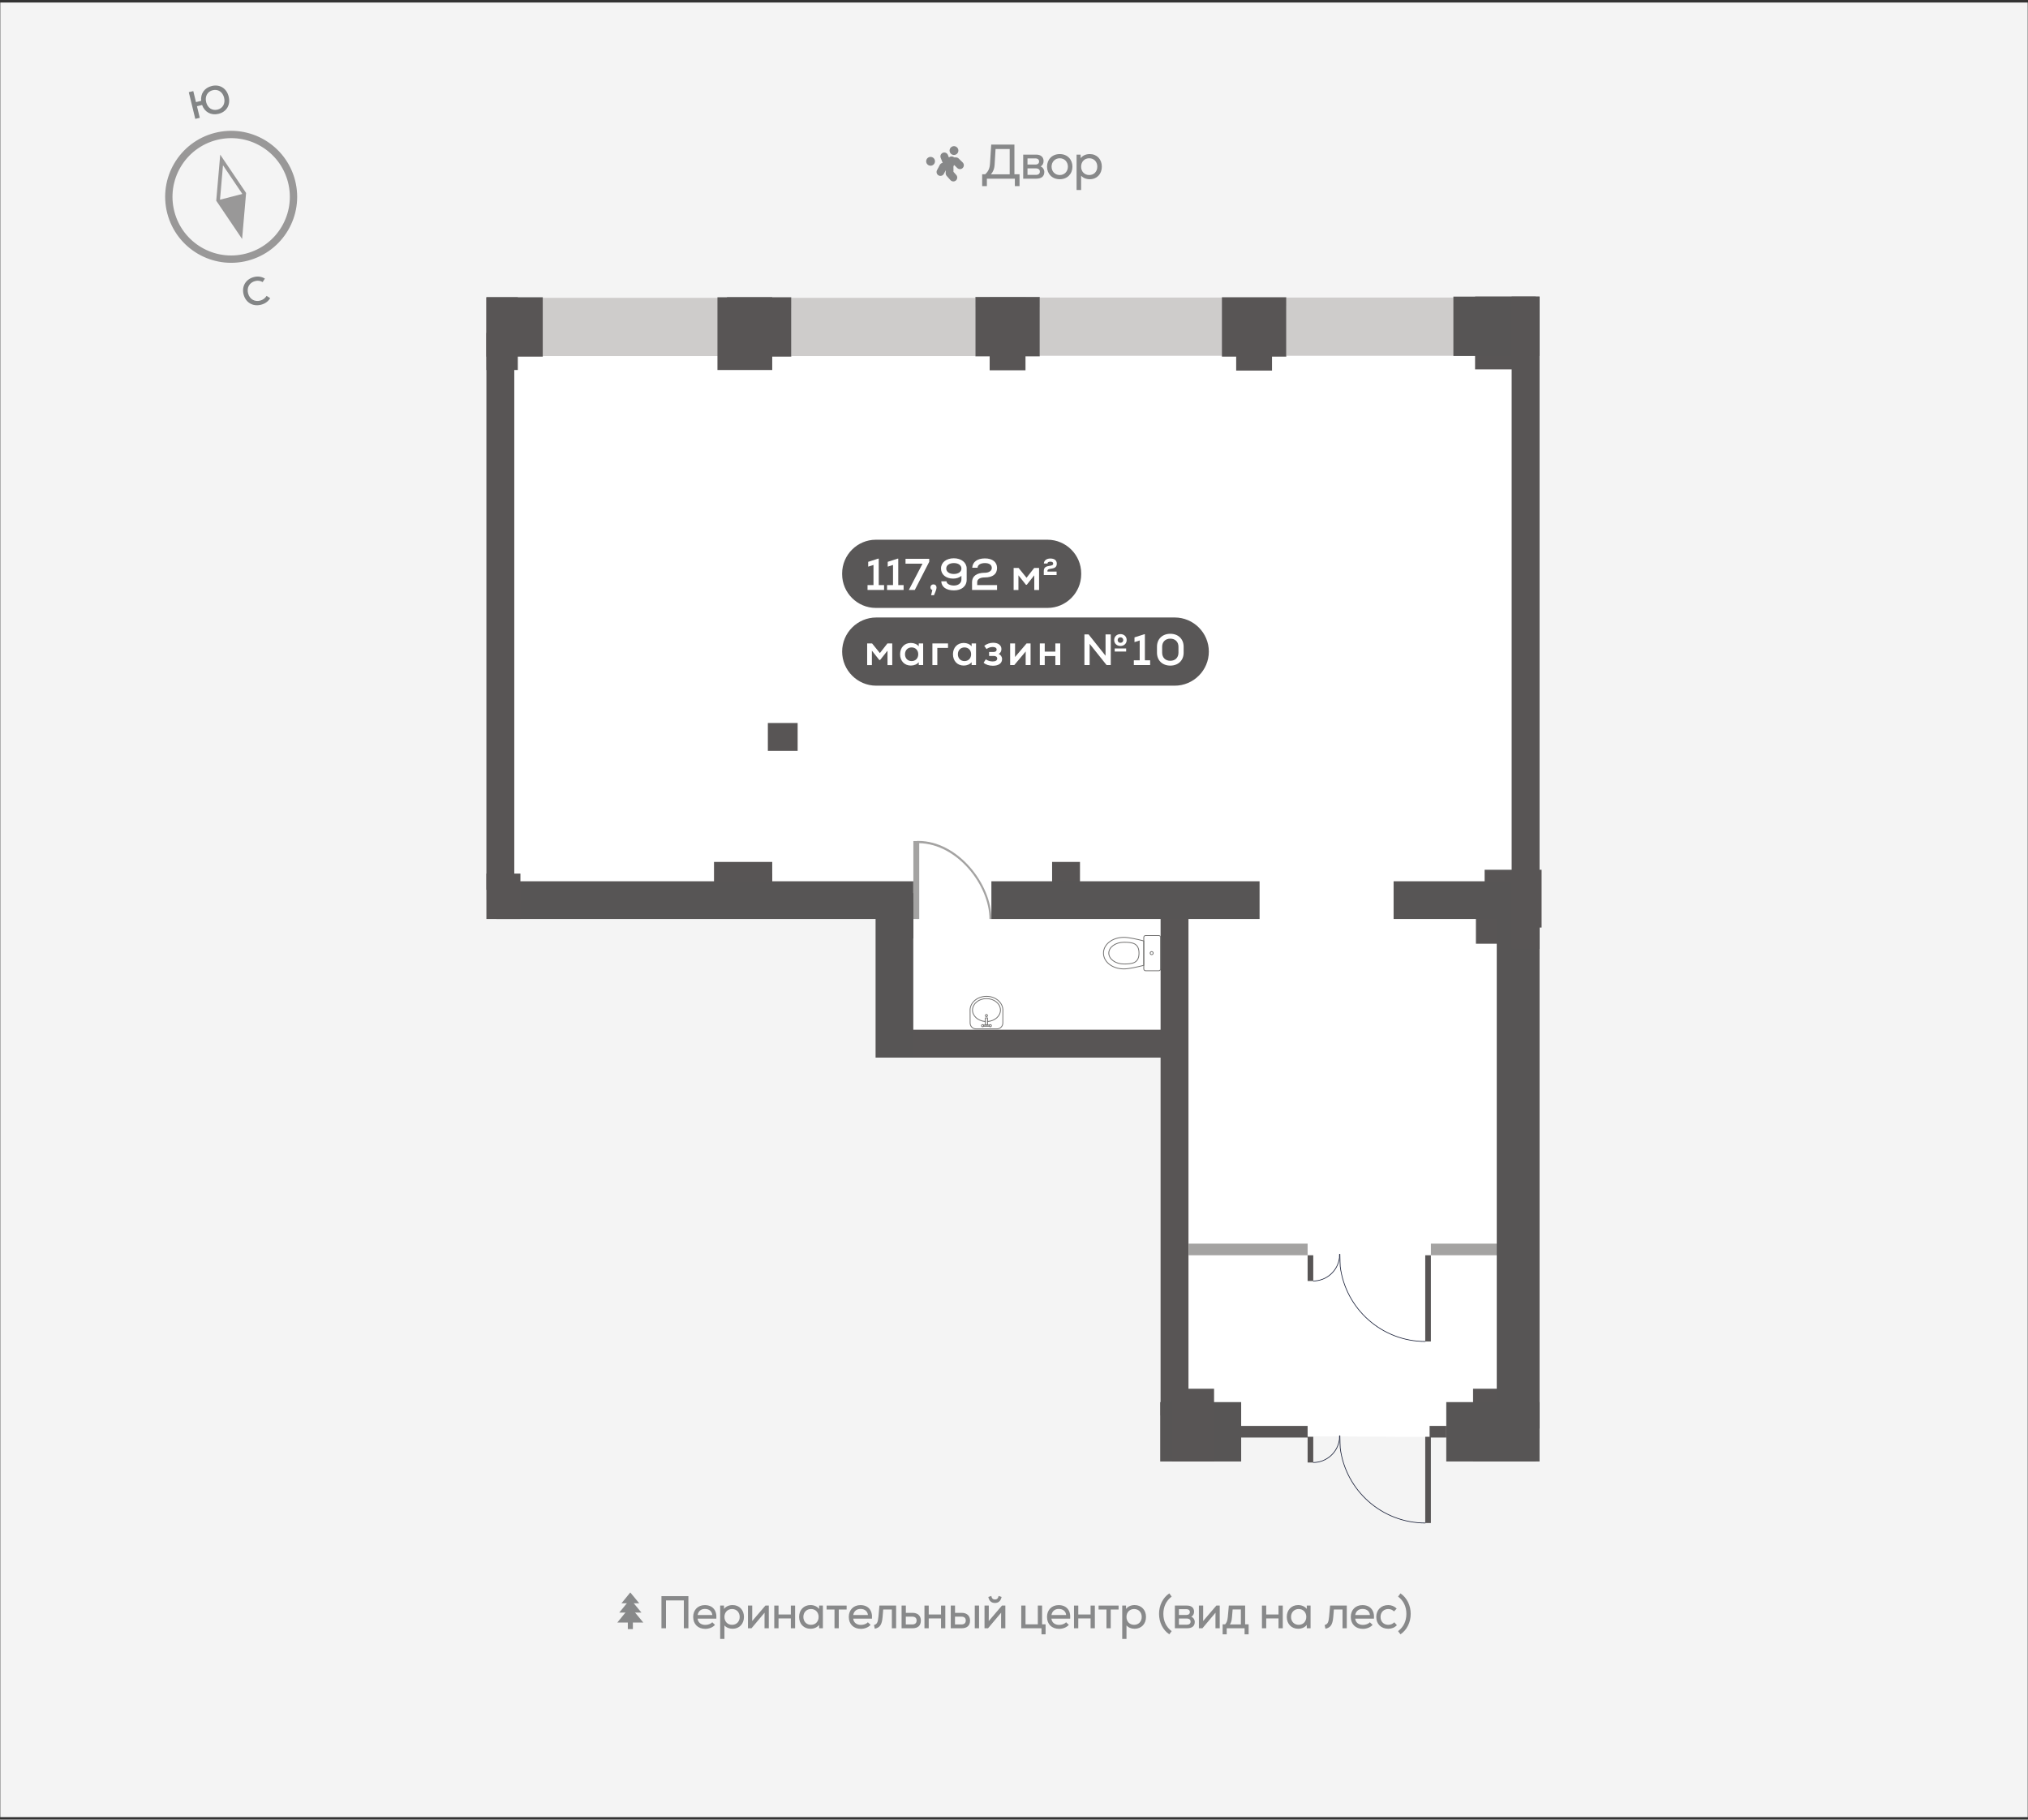 <?xml version="1.0" encoding="utf-8"?>
<!-- Generator: Adobe Illustrator 27.0.1, SVG Export Plug-In . SVG Version: 6.00 Build 0)  -->
<svg version="1.0" id="Layer_1" xmlns="http://www.w3.org/2000/svg" xmlns:xlink="http://www.w3.org/1999/xlink" x="0px" y="0px"
	 viewBox="0 0 916.264 822.271" enable-background="new 0 0 916.264 822.271" xml:space="preserve">
<rect x="0" y="0" width="916.264" height="822.271" fill="#333333" stroke="none"/>
<g>
	<g>
		
			<rect id="XMLID_00000155863428777080219020000001051953196218202804_" x="0.132" y="1.135" fill="#F4F4F4" width="916" height="820"/>
	</g>
	<g>
		
			<path id="XMLID_00000046305564426653034780000002202066073999644077_" fill="none" stroke="#999898" stroke-width="3.31" stroke-miterlimit="10" d="
			M77.182,96.01c-3.906-15.055,5.133-30.426,20.188-34.332c15.056-3.906,30.427,5.133,34.333,20.188
			c3.906,15.056-5.133,30.426-20.189,34.332C96.458,120.104,81.087,111.065,77.182,96.01z"/>
		
			<polygon id="XMLID_00000016075687523648962910000004984392177431457721_" fill="none" stroke="#999898" stroke-width="1.655" stroke-linecap="round" stroke-miterlimit="10" points="
			108.762,105.589 98.549,90.467 100.123,72.287 110.335,87.409 		"/>
		<polygon id="XMLID_00000181077815870468660820000004006524096324305080_" fill="#999898" points="108.762,105.589 98.549,90.467 
			110.335,87.409 		"/>
		<g>
			<path fill="#838586" d="M110.058,133.073c-0.953-3.674,0.971-6.922,4.663-7.879c1.751-0.454,3.443-0.215,4.963,0.692l-1.02,1.583
				c-1.038-0.611-2.162-0.777-3.398-0.456c-2.558,0.664-3.858,2.925-3.182,5.535c0.678,2.609,2.914,3.953,5.471,3.289
				c1.202-0.311,2.249-1.078,2.876-2.12l1.637,1.005c-0.896,1.496-2.268,2.493-4.088,2.966
				C114.255,138.655,111.011,136.747,110.058,133.073z"/>
		</g>
		<g>
			<path fill="#838586" d="M103.323,43.66c0.914,3.758-0.968,6.898-4.588,7.779c-3.36,0.817-6.284-0.772-7.435-3.997l-2.309,0.562
				l1.271,5.222l-2.034,0.495l-2.934-12.064l2.033-0.495l1.212,4.981l2.344-0.57c-0.34-3.276,1.501-5.914,4.792-6.715
				C99.294,37.978,102.411,39.903,103.323,43.66z M101.255,44.163c-0.636-2.62-2.741-3.988-5.119-3.409
				c-2.395,0.583-3.635,2.764-2.998,5.384c0.638,2.619,2.741,3.988,5.137,3.405C100.652,48.965,101.892,46.783,101.255,44.163z"/>
		</g>
	</g>
	<g>
		<g>
			<path fill="#88898A" d="M311.023,721.273v14.521h-2.053v-12.592H300.9v12.591h-2.053v-14.52H311.023z"/>
			<path fill="#88898A" d="M323.657,731.436h-8.484c0.186,1.763,1.535,2.841,3.506,2.841c1.245,0,2.51-0.477,3.112-1.203
				l1.245,1.183c-0.975,1.12-2.634,1.804-4.397,1.804c-3.298,0-5.455-2.136-5.455-5.393c0-3.153,2.115-5.331,5.248-5.331
				C321.956,725.339,323.948,727.662,323.657,731.436z M315.194,729.798h6.638c-0.166-1.659-1.431-2.738-3.34-2.738
				C316.688,727.06,315.505,728.076,315.194,729.798z"/>
			<path fill="#88898A" d="M336.125,730.669c0,3.153-2.095,5.352-5.124,5.352c-1.556,0-2.883-0.56-3.692-1.514v6.099h-1.929v-15.06
				h1.721l0.021,1.515c0.788-1.079,2.199-1.743,3.879-1.743C334.03,725.318,336.125,727.517,336.125,730.669z M334.196,730.669
				c0-2.095-1.41-3.568-3.444-3.568c-2.013,0-3.444,1.473-3.444,3.568c0,2.095,1.431,3.568,3.444,3.568
				C332.786,734.238,334.196,732.764,334.196,730.669z"/>
			<path fill="#88898A" d="M347.348,725.545v10.247h-1.929v-4.646l0.021-2.386l-5.911,7.032h-1.598v-10.247h1.929v4.293
				l-0.021,2.697l5.974-6.99H347.348z"/>
			<path fill="#88898A" d="M359.235,725.545v10.247h-1.929v-4.439h-5.559v4.439h-1.929v-10.247h1.929v4.024h5.559v-4.024H359.235z"
				/>
			<path fill="#88898A" d="M371.786,725.545v10.247h-1.7l-0.021-1.515c-0.809,1.079-2.219,1.743-3.899,1.743
				c-3.008,0-5.123-2.199-5.123-5.352s2.115-5.352,5.123-5.352c1.68,0,3.091,0.664,3.899,1.743l0.021-1.515L371.786,725.545
				L371.786,725.545z M369.857,730.669c0-2.095-1.411-3.568-3.444-3.568c-2.012,0-3.444,1.473-3.444,3.568
				c0,2.095,1.431,3.568,3.444,3.568C368.446,734.238,369.857,732.764,369.857,730.669z"/>
			<path fill="#88898A" d="M382.512,727.33h-3.547v8.463h-1.929v-8.463h-3.567v-1.784h9.044L382.512,727.33L382.512,727.33z"/>
			<path fill="#88898A" d="M393.963,731.436h-8.484c0.186,1.763,1.535,2.841,3.506,2.841c1.245,0,2.51-0.477,3.112-1.203
				l1.245,1.183c-0.975,1.12-2.634,1.804-4.397,1.804c-3.298,0-5.455-2.136-5.455-5.393c0-3.153,2.115-5.331,5.248-5.331
				C392.261,725.339,394.253,727.662,393.963,731.436z M385.499,729.798h6.638c-0.166-1.659-1.431-2.738-3.34-2.738
				C386.992,727.06,385.811,728.076,385.499,729.798z"/>
			<path fill="#88898A" d="M404.874,725.545v10.247h-1.929v-8.463h-3.9l-0.29,3.423c-0.29,3.464-1.245,4.771-3.526,5.248
				l-0.352-1.68c1.306-0.352,1.763-1.079,2.013-3.817l0.436-4.958H404.874z"/>
			<path fill="#88898A" d="M416.056,732.287c0,2.427-1.473,3.506-3.755,3.506h-4.958v-10.247h1.929v3.277h3.029
				C414.605,728.823,416.056,730.151,416.056,732.287z M414.127,732.287c0-1.141-0.684-1.742-1.992-1.742h-2.883v3.526h2.883
				C413.401,734.071,414.127,733.469,414.127,732.287z"/>
			<path fill="#88898A" d="M427.093,725.545v10.247h-1.929v-4.439h-5.559v4.439h-1.929v-10.247h1.929v4.024h5.559v-4.024H427.093z"
				/>
			<path fill="#88898A" d="M438.274,732.287c0,2.427-1.473,3.506-3.755,3.506h-4.958v-10.247h1.929v3.277h3.029
				C436.822,728.823,438.274,730.151,438.274,732.287z M436.346,732.287c0-1.141-0.684-1.742-1.991-1.742h-2.884v3.526h2.884
				C435.619,734.071,436.346,733.469,436.346,732.287z M442.339,725.545v10.247h-1.929v-10.247H442.339z"/>
			<path fill="#88898A" d="M454.227,725.545v10.247h-1.929v-4.646l0.021-2.386l-5.912,7.032h-1.597v-10.247h1.929v4.293
				l-0.021,2.697l5.974-6.99H454.227z M446.532,721.646l1.348-0.456c0.186,1.058,0.705,1.598,1.639,1.598s1.452-0.539,1.66-1.598
				l1.348,0.456c-0.415,1.867-1.431,2.718-3.008,2.718C447.963,724.363,446.926,723.513,446.532,721.646z"/>
			<path fill="#88898A" d="M472.4,734.008v4.522h-1.846v-2.738h-9.147v-10.247h1.929v8.463h5.559v-8.463h1.929v8.463H472.4z"/>
			<path fill="#88898A" d="M483.519,731.436h-8.484c0.186,1.763,1.535,2.841,3.506,2.841c1.245,0,2.51-0.477,3.112-1.203
				l1.245,1.183c-0.975,1.12-2.634,1.804-4.398,1.804c-3.298,0-5.455-2.136-5.455-5.393c0-3.153,2.115-5.331,5.248-5.331
				C481.818,725.339,483.81,727.662,483.519,731.436z M475.056,729.798h6.638c-0.166-1.659-1.431-2.738-3.339-2.738
				C476.549,727.06,475.368,728.076,475.056,729.798z"/>
			<path fill="#88898A" d="M494.659,725.545v10.247h-1.929v-4.439h-5.559v4.439h-1.929v-10.247h1.929v4.024h5.559v-4.024H494.659z"
				/>
			<path fill="#88898A" d="M505.385,727.33h-3.547v8.463h-1.929v-8.463h-3.568v-1.784h9.044L505.385,727.33L505.385,727.33z"/>
			<path fill="#88898A" d="M517.77,730.669c0,3.153-2.095,5.352-5.123,5.352c-1.556,0-2.883-0.56-3.692-1.514v6.099h-1.929v-15.06
				h1.721l0.021,1.515c0.788-1.079,2.199-1.743,3.879-1.743C515.674,725.318,517.77,727.517,517.77,730.669z M515.84,730.669
				c0-2.095-1.41-3.568-3.444-3.568c-2.012,0-3.444,1.473-3.444,3.568c0,2.095,1.431,3.568,3.444,3.568
				C514.43,734.238,515.84,732.764,515.84,730.669z"/>
			<path fill="#88898A" d="M523.663,729.279c0-3.817,1.722-7.301,4.646-9.251l1.058,1.452c-2.447,1.846-3.755,4.543-3.755,7.799
				c0,3.277,1.306,5.974,3.755,7.82l-1.058,1.431C525.384,736.602,523.663,733.096,523.663,729.279z"/>
			<path fill="#88898A" d="M539.801,732.93c0,1.866-1.203,2.862-3.464,2.862h-5.517v-10.247h5.517c1.95,0,3.153,1.017,3.153,2.739
				c0,1.058-0.477,1.888-1.266,2.302C539.117,730.898,539.801,731.873,539.801,732.93z M536.067,727.164h-3.423v2.614h3.382
				c0.995,0,1.556-0.519,1.556-1.307C537.582,727.703,537.021,727.164,536.067,727.164z M537.913,732.785
				c0-0.788-0.539-1.39-1.784-1.39h-3.485v2.779h3.526C537.415,734.175,537.913,733.594,537.913,732.785z"/>
			<path fill="#88898A" d="M551.086,725.545v10.247h-1.929v-4.646l0.021-2.386l-5.912,7.032h-1.597v-10.247h1.929v4.293
				l-0.021,2.697l5.974-6.99H551.086z"/>
			<path fill="#88898A" d="M564.135,734.008v4.522h-1.825v-2.738h-8.069v2.738h-1.846v-4.522h1.141
				c0.663-0.767,1.016-1.493,1.203-3.402l0.456-5.061h7.364v8.463H564.135z M556.626,730.752c-0.124,1.7-0.436,2.551-0.953,3.298
				h4.958v-6.762h-3.713L556.626,730.752z"/>
			<path fill="#88898A" d="M579.57,725.545v10.247h-1.929v-4.439h-5.559v4.439h-1.929v-10.247h1.929v4.024h5.559v-4.024H579.57z"/>
			<path fill="#88898A" d="M592.121,725.545v10.247h-1.701l-0.021-1.515c-0.809,1.079-2.219,1.743-3.9,1.743
				c-3.008,0-5.123-2.199-5.123-5.352s2.115-5.352,5.123-5.352c1.68,0,3.091,0.664,3.9,1.743l0.021-1.515L592.121,725.545
				L592.121,725.545z M590.191,730.669c0-2.095-1.411-3.568-3.444-3.568c-2.012,0-3.444,1.473-3.444,3.568
				c0,2.095,1.431,3.568,3.444,3.568C588.781,734.238,590.191,732.764,590.191,730.669z"/>
			<path fill="#88898A" d="M608.488,725.545v10.247h-1.929v-8.463h-3.899l-0.29,3.423c-0.29,3.464-1.245,4.771-3.526,5.248
				l-0.352-1.68c1.306-0.352,1.763-1.079,2.012-3.817l0.436-4.958H608.488z"/>
			<path fill="#88898A" d="M620.769,731.436h-8.484c0.187,1.763,1.535,2.841,3.506,2.841c1.245,0,2.51-0.477,3.112-1.203
				l1.245,1.183c-0.975,1.12-2.634,1.804-4.398,1.804c-3.298,0-5.455-2.136-5.455-5.393c0-3.153,2.115-5.331,5.248-5.331
				C619.069,725.339,621.06,727.662,620.769,731.436z M612.307,729.798h6.638c-0.166-1.659-1.431-2.738-3.339-2.738
				C613.8,727.06,612.618,728.076,612.307,729.798z"/>
			<path fill="#88898A" d="M621.808,730.669c0-3.173,2.22-5.352,5.393-5.352c1.472,0,2.739,0.519,3.837,1.577l-1.203,1.286
				c-0.684-0.705-1.618-1.079-2.613-1.079c-2.012,0-3.485,1.431-3.485,3.568s1.452,3.568,3.485,3.568
				c1.058,0,2.033-0.415,2.718-1.141l1.203,1.327c-1.12,1.099-2.365,1.598-3.92,1.598
				C624.006,736.021,621.808,733.885,621.808,730.669z"/>
			<path fill="#88898A" d="M631.661,737.1c2.447-1.846,3.755-4.543,3.755-7.82c0-3.256-1.306-5.953-3.755-7.799l1.079-1.452
				c2.904,1.95,4.625,5.435,4.625,9.251c0,3.817-1.722,7.322-4.625,9.251L631.661,737.1z"/>
		</g>
		<g>
			<polygon fill="#88898A" points="278.898,733.219 284.737,726.038 290.657,733.219 			"/>
			<polygon fill="#88898A" points="279.787,728.713 284.764,722.592 289.81,728.713 			"/>
			<polygon fill="#88898A" points="280.793,724.503 284.77,719.611 288.804,724.503 			"/>
			<rect x="283.657" y="728.919" fill="#88898A" width="2.282" height="7.252"/>
		</g>
	</g>
	<g>
		<polygon fill="#FFFFFF" points="688.468,649.608 528.766,648.695 526.596,472.974 400.066,474.506 402.255,406.76 224.261,409.4 
			222.255,140.038 691.532,137.485 		"/>
		<g>
			<rect x="665.543" y="627.55" fill="#585555" width="28.265" height="32.875"/>
			<rect x="324.154" y="394.759" fill="#585555" width="24.748" height="17.999"/>
			
				<rect id="XMLID_00000181805209638556641300000011092939428608533918_" x="322.594" y="389.495" fill="#585555" width="26.308" height="12.597"/>
			
				<rect id="XMLID_00000006698565891277710080000011713405394590264237_" x="475.347" y="389.495" fill="#585555" width="12.597" height="25.748"/>
			
				<rect id="XMLID_00000013884672427773979220000007266148537823461819_" x="346.924" y="326.714" fill="#585555" width="13.456" height="12.597"/>
			
				<rect id="XMLID_00000127020208011063452780000002320870452144883347_" x="666.825" y="413.87" fill="#585555" width="13.456" height="12.597"/>
			<g id="XMLID_00000080922791559271433770000017631781439976612788_">
				<g id="XMLID_00000097471292330772682990000003654971392834240699_">
					<path id="XMLID_00000158743730583529486630000005522556242998780032_" fill="#A4A3A2" d="M414.87,380h-0.446l0,35.281h0.891
						l0-34.258c17.141,0.321,31.738,18.967,31.738,34.258h0.891C447.945,399.399,432.682,380,414.87,380z"/>
				</g>
				<g id="XMLID_00000029023987154963488630000006800926421566218128_">
					<polyline id="XMLID_00000101082583291505160570000013495169882592765354_" fill="#A4A3A2" points="414.87,380.054 
						412.663,380.054 412.663,415.281 414.87,415.281 					"/>
				</g>
			</g>
			
				<rect id="XMLID_00000013896942361200788930000000790254975809842593_" x="219.76" y="150.465" fill="#585555" width="12.597" height="251.626"/>
			
				<rect id="XMLID_00000139258908315747832470000018180437693091241868_" x="524.361" y="412.758" fill="#585555" width="12.597" height="226.921"/>
			
				<rect id="XMLID_00000089559546488865062380000006714728095704277919_" x="410.9" y="465.325" fill="#585555" width="119.759" height="12.597"/>
			<rect x="245.228" y="134.582" fill="#CECCCB" width="83.203" height="26.322"/>
			<rect x="357.494" y="134.582" fill="#CECCCB" width="83.203" height="26.322"/>
			<rect x="469.76" y="134.456" fill="#CECCCB" width="83.203" height="26.322"/>
			<rect x="581.142" y="134.456" fill="#CECCCB" width="83.203" height="26.322"/>
			<rect x="670.759" y="393.038" fill="#585555" width="25.744" height="26.109"/>
			<g>
				<rect x="324.154" y="134.331" fill="#585555" width="24.748" height="32.875"/>
				<rect x="328.431" y="134.33" fill="#585555" width="29.063" height="26.826"/>
			</g>
			<g>
				<rect x="219.76" y="134.331" fill="#585555" width="14.189" height="32.875"/>
				<rect x="219.76" y="134.331" fill="#585555" width="25.468" height="26.826"/>
			</g>
			<rect x="447.132" y="134.456" fill="#585555" width="16.192" height="32.875"/>
			<rect x="440.697" y="134.204" fill="#585555" width="29.063" height="26.826"/>
			<rect x="558.514" y="134.582" fill="#585555" width="16.192" height="32.875"/>
			<rect x="552.079" y="134.33" fill="#585555" width="29.063" height="26.826"/>
			<rect x="540.104" y="644.357" fill="#585555" width="50.686" height="5.25"/>
			<rect x="645.904" y="644.357" fill="#585555" width="7.532" height="5.25"/>
			<rect x="646.484" y="561.988" fill="#A4A3A2" width="35.222" height="5.25"/>
			<rect x="537.002" y="561.988" fill="#A4A3A2" width="53.787" height="5.25"/>
			
				<rect id="XMLID_00000093855252902282125730000006878114655428241310_" x="400.066" y="407.747" fill="#575555" width="12.597" height="16.31"/>
			<rect x="524.191" y="633.598" fill="#575555" width="36.578" height="26.826"/>
			<rect x="653.435" y="633.597" fill="#575555" width="42.142" height="26.826"/>
			<rect x="676.239" y="406.76" fill="#575555" width="19.338" height="238.756"/>
			<rect x="666.449" y="134.036" fill="#585555" width="27.411" height="32.875"/>
			<rect x="656.649" y="134.037" fill="#575555" width="38.928" height="26.826"/>
			
				<rect id="XMLID_00000080184562735532216410000011158278575115712153_" x="395.593" y="403.601" fill="#575555" width="17.041" height="74.322"/>
			
				<rect id="XMLID_00000085957359728352851550000008275628385501267371_" x="224.261" y="398.238" fill="#575555" width="188.371" height="17.041"/>
			
				<rect id="XMLID_00000180367216496800904840000006283788815249113770_" x="447.914" y="398.24" fill="#575555" width="121.172" height="17.041"/>
			
				<rect id="XMLID_00000075852671145948441710000013724307780478794670_" x="629.64" y="398.239" fill="#575555" width="60.586" height="17.041"/>
			<rect x="219.76" y="394.759" fill="#585555" width="15.367" height="20.522"/>
			<rect x="529.559" y="627.55" fill="#585555" width="18.962" height="32.844"/>
			<g id="XMLID_00000161624700728987274670000007497530957456916364_">
				
					<path id="XMLID_00000153667193836403573060000014278255700631745680_" fill="none" stroke="#71706F" stroke-width="0.373" stroke-linecap="round" stroke-linejoin="round" stroke-miterlimit="10" d="
					M450.444,464.94l-9.492,0c-1.459,0-2.639-1.178-2.641-2.635l-0.018-6.105c0.19-3.322,3.419-5.972,7.407-5.972
					c3.988,0,7.216,2.65,7.408,5.972l-0.02,6.105C453.082,463.762,451.898,464.94,450.444,464.94z"/>
				
					<path id="XMLID_00000012471791762206829240000002021237721235817882_" fill="none" stroke="#71706F" stroke-width="0.373" stroke-linecap="round" stroke-linejoin="round" stroke-miterlimit="10" d="
					M446.176,461.602c3.264-0.2,5.839-2.434,5.839-5.162c0-2.861-2.829-5.177-6.316-5.177c-3.488,0-6.318,2.316-6.318,5.177
					c0,2.718,2.557,4.946,5.805,5.16"/>
				
					<path id="XMLID_00000176033500327224859590000008708708635523882667_" fill="none" stroke="#71706F" stroke-width="0.373" stroke-linecap="round" stroke-linejoin="round" stroke-miterlimit="10" d="
					M445.682,458.445c-0.268,0-0.485,0.218-0.485,0.484c0,0.269,0.218,0.485,0.485,0.485c0.266,0,0.484-0.215,0.484-0.485
					C446.166,458.663,445.948,458.445,445.682,458.445z"/>
				
					<path id="XMLID_00000060717030828760036160000016919006380966437527_" fill="none" stroke="#71706F" stroke-width="0.373" stroke-linecap="round" stroke-linejoin="round" stroke-miterlimit="10" d="
					M443.948,463.011c-0.267,0-0.485,0.218-0.485,0.486c0,0.269,0.218,0.484,0.485,0.484c0.267,0,0.485-0.215,0.485-0.484
					C444.434,463.23,444.215,463.011,443.948,463.011z"/>
				
					<path id="XMLID_00000046331188892255389670000002018483458799880597_" fill="none" stroke="#71706F" stroke-width="0.373" stroke-linecap="round" stroke-linejoin="round" stroke-miterlimit="10" d="
					M447.45,463.011c-0.267,0-0.485,0.218-0.485,0.486c0,0.269,0.218,0.484,0.485,0.484c0.266,0,0.485-0.215,0.485-0.484
					C447.935,463.23,447.717,463.011,447.45,463.011z"/>
				
					<rect id="XMLID_00000183956098879393855390000013955546805343833244_" x="445.186" y="459.986" fill="none" stroke="#71706F" stroke-width="0.373" stroke-linecap="round" stroke-linejoin="round" stroke-miterlimit="10" width="0.99" height="3.173"/>
				
					<rect id="XMLID_00000149342251094480691390000009173607928943437733_" x="444.447" y="463.197" fill="none" stroke="#71706F" stroke-width="0.373" stroke-linecap="round" stroke-linejoin="round" stroke-miterlimit="10" width="2.491" height="0.541"/>
			</g>
			<g id="XMLID_00000095335234075672904010000001585370861762106282_">
				
					<path id="XMLID_00000066505323002114375540000017525379584381480109_" fill="none" stroke="#71706F" stroke-width="0.373" stroke-linecap="round" stroke-linejoin="round" stroke-miterlimit="10" d="
					M516.77,436.223c-2.748,0.703-6.752,1.618-8.981,1.618c-5.237,0-9.233-3.191-9.233-7.131c0-3.941,3.996-7.134,9.233-7.134
					c2.229,0,6.233,0.915,8.981,1.618V436.223z"/>
				
					<path id="XMLID_00000007418506740758460150000007573553689388283552_" fill="none" stroke="#71706F" stroke-width="0.373" stroke-linecap="round" stroke-linejoin="round" stroke-miterlimit="10" d="
					M524.361,437.832v-14.246c0-0.456-0.371-0.83-0.827-0.83h-5.937c-0.457,0-0.827,0.374-0.827,0.83v14.246
					c0,0.457,0.37,0.831,0.827,0.831h5.937C523.99,438.663,524.361,438.289,524.361,437.832z"/>
				
					<path id="XMLID_00000067917660580786116640000014384935863755194037_" fill="none" stroke="#71706F" stroke-width="0.373" stroke-linecap="round" stroke-linejoin="round" stroke-miterlimit="10" d="
					M507.789,425.797c-3.769,0-6.826,2.199-6.826,4.913c0,2.712,3.058,4.91,6.826,4.91c3.769,0,6.826-0.373,6.826-4.91
					C514.614,426.17,511.558,425.797,507.789,425.797z"/>
				
					<path id="XMLID_00000142151282923260579920000015645077822097471894_" fill="none" stroke="#71706F" stroke-width="0.373" stroke-linecap="round" stroke-linejoin="round" stroke-miterlimit="10" d="
					M520.333,430.019c-0.383,0-0.69,0.31-0.69,0.693c0,0.38,0.308,0.687,0.69,0.687c0.382,0,0.69-0.307,0.69-0.687
					C521.024,430.329,520.715,430.019,520.333,430.019z"/>
			</g>
			<g>
				<path fill="none" stroke="#181F38" stroke-width="0.305" stroke-miterlimit="10" d="M605.367,648.695
					c0.041,2.327,0.092,5.172,0.148,5.609c2.441,19.253,18.838,33.9,38.472,33.931"/>
				<rect x="643.935" y="649.268" fill="#585555" width="2.548" height="38.967"/>
				<path fill="none" stroke="#181F38" stroke-width="0.305" stroke-miterlimit="10" d="M605.203,648.695
					c-0.015,0.718-0.027,1.597-0.044,1.73c-0.755,5.941-5.815,10.458-11.873,10.47"/>
				<rect x="590.79" y="649.268" fill="#585555" width="2.548" height="11.627"/>
			</g>
			<g>
				<path fill="none" stroke="#181F38" stroke-width="0.305" stroke-miterlimit="10" d="M605.367,566.666
					c0.041,2.327,0.092,5.172,0.148,5.609c2.441,19.253,18.838,33.9,38.472,33.931"/>
				<rect x="643.935" y="567.239" fill="#585555" width="2.548" height="38.967"/>
				<path fill="none" stroke="#181F38" stroke-width="0.305" stroke-miterlimit="10" d="M605.203,566.666
					c-0.014,0.718-0.027,1.597-0.044,1.73c-0.755,5.941-5.815,10.458-11.873,10.47"/>
				<rect x="590.79" y="567.239" fill="#585555" width="2.548" height="11.627"/>
			</g>
			
				<rect id="XMLID_00000035501395256302694380000014981945611781107615_" x="682.98" y="134.037" fill="#585555" width="12.597" height="294.745"/>
			<g>
				<g id="XMLID_00000152957949780689610960000010252415416900734604_">
					<path id="XMLID_00000111913399486975641030000014255753169743619979_" fill="#595757" d="M473.271,274.712h-77.563
						c-8.372,0-15.221-6.85-15.221-15.221v-0.372c0-8.372,6.85-15.221,15.221-15.221l77.563,0c8.372,0,15.221,6.85,15.221,15.221
						v0.372C488.492,267.862,481.643,274.712,473.271,274.712z"/>
					<path id="XMLID_00000180367022392649522890000002976025296692780220_" fill="#595757" d="M530.755,309.852H395.894
						c-8.474,0-15.408-6.933-15.408-15.408v0c0-8.474,6.933-15.408,15.408-15.408l134.861,0c8.474,0,15.408,6.933,15.408,15.408v0
						C546.162,302.918,539.229,309.851,530.755,309.852z"/>
					<g id="XMLID_00000057140199230907003320000010990561935994537357_">
						<g>
							<path fill="#FFFFFF" d="M399.433,264.398v2.19h-7.475v-2.19h2.692v-9.104l-2.392,0.764v-2.17l4.481-1.447h0.281v11.957
								H399.433z"/>
							<path fill="#FFFFFF" d="M408.254,264.398v2.19h-7.476v-2.19h2.693v-9.104l-2.392,0.764v-2.17l4.481-1.447h0.281v11.957
								H408.254z"/>
							<path fill="#FFFFFF" d="M419.83,252.521v1.347l-6.512,12.721h-2.692l6.169-11.856h-7.677v-2.211H419.83z"/>
							<path fill="#FFFFFF" d="M423.124,265.443c0,0.724-0.221,1.387-1.146,3.517h-1.306l0.562-2.331
								c-0.543-0.16-0.864-0.623-0.864-1.206c0-0.783,0.562-1.346,1.387-1.346C422.561,264.077,423.124,264.639,423.124,265.443z"/>
							<path fill="#FFFFFF" d="M436.749,256.922v5.044c0,2.994-2.351,4.823-5.728,4.823c-3.496,0-5.646-1.527-5.747-4.1h2.371
								c0,1.085,1.447,1.909,3.356,1.909c1.828,0,3.376-0.965,3.376-2.753v-1.608c-1.025,0.824-2.251,1.227-3.738,1.227
								c-3.255,0-5.485-1.85-5.485-4.562c0-2.732,2.371-4.622,5.787-4.622C434.337,252.28,436.749,254.209,436.749,256.922z
								 M434.377,256.922c0-1.487-1.366-2.472-3.416-2.472s-3.437,0.984-3.437,2.472c0,1.467,1.387,2.451,3.437,2.451
								S434.377,258.389,434.377,256.922z"/>
							<path fill="#FFFFFF" d="M441.51,264.398h8.963v2.19h-11.294v-3.537c0-2.673,2.09-4.22,5.688-4.22
								c1.929,0,3.235-0.864,3.235-2.15c0-1.406-1.146-2.23-3.095-2.23c-2.01,0-3.296,0.824-3.336,2.11h-2.412
								c0.161-2.653,2.291-4.221,5.748-4.221c3.376,0,5.466,1.648,5.466,4.301c0,2.813-1.949,4.301-5.587,4.301
								c-2.11,0-3.376,0.783-3.376,2.109V264.398z"/>
							<path fill="#FFFFFF" d="M469.461,256.661v9.948h-2.17v-6.632l-3.396,4.28h-0.362l-3.396-4.28v6.632h-2.171v-9.948h2.251
								l3.577,4.422l3.456-4.422H469.461z"/>
							<path fill="#FFFFFF" d="M473.238,258.289h4.14v1.567h-5.787v-1.868c0-1.789,1.347-2.091,2.612-2.291
								c0.904-0.141,1.628-0.281,1.628-0.985c0-0.623-0.422-0.904-1.286-0.904c-0.804,0-1.286,0.302-1.307,0.845h-1.607
								c0-1.327,1.206-2.271,2.894-2.271c1.909,0,2.935,0.824,2.935,2.331c0,1.809-1.326,2.09-2.572,2.271
								c-0.925,0.141-1.648,0.261-1.648,1.024V258.289z"/>
						</g>
					</g>
					<g>
						<path fill="#FFFFFF" d="M403.12,290.761v9.804h-2.139v-6.536l-3.348,4.219h-0.356l-3.347-4.219v6.536h-2.14v-9.804h2.219
							l3.525,4.357l3.406-4.357H403.12z"/>
						<path fill="#FFFFFF" d="M417.085,290.761v9.784h-1.98l-0.02-1.308c-0.753,0.951-2.061,1.525-3.565,1.525
							c-2.872,0-4.853-2.1-4.853-5.109c0-3.011,1.98-5.11,4.853-5.11c1.525,0,2.812,0.574,3.565,1.525l0.02-1.308H417.085z
							 M414.868,295.654c0-1.822-1.229-3.09-2.991-3.09s-2.99,1.268-2.99,3.09c0,1.821,1.228,3.089,2.99,3.089
							S414.868,297.475,414.868,295.654z"/>
						<path fill="#FFFFFF" d="M421.267,290.761h7.051v2.021h-4.832v7.764h-2.219V290.761z"/>
						<path fill="#FFFFFF" d="M440.976,290.761v9.784h-1.98l-0.02-1.308c-0.753,0.951-2.061,1.525-3.565,1.525
							c-2.872,0-4.853-2.1-4.853-5.109c0-3.011,1.98-5.11,4.853-5.11c1.525,0,2.812,0.574,3.565,1.525l0.02-1.308H440.976z
							 M438.758,295.654c0-1.822-1.229-3.09-2.991-3.09s-2.99,1.268-2.99,3.09c0,1.821,1.228,3.089,2.99,3.089
							S438.758,297.475,438.758,295.654z"/>
						<path fill="#FFFFFF" d="M452.744,297.832c0,1.882-1.545,3.011-4.14,3.011c-1.743,0-3.248-0.476-4.199-1.366l0.991-1.545
							c0.931,0.653,1.9,0.971,3.129,0.971c1.287,0,2.021-0.476,2.021-1.308c0-0.732-0.575-1.169-1.485-1.169h-2.179v-1.802h2.02
							c0.872,0,1.387-0.416,1.387-1.069c0-0.753-0.653-1.188-1.763-1.188c-0.99,0-1.921,0.297-2.812,0.931l-1.03-1.445
							c1.149-0.911,2.556-1.387,4.041-1.387c2.297,0,3.724,1.109,3.724,2.872c0,0.95-0.476,1.782-1.248,2.158
							C452.149,295.93,452.744,296.802,452.744,297.832z"/>
						<path fill="#FFFFFF" d="M465.619,290.761v9.784h-2.218v-3.922l0.02-2.237l-5.169,6.159h-1.862v-9.784h2.219v3.664
							l-0.021,2.476l5.229-6.14H465.619z"/>
						<path fill="#FFFFFF" d="M479.03,290.761v9.784h-2.218v-4.08h-4.793v4.08H469.8v-9.784h2.219v3.704h4.793v-3.704H479.03z"/>
						<path fill="#FFFFFF" d="M501.85,286.681v13.864h-1.882l-7.664-9.605v9.605h-2.357v-13.864h1.882l7.665,9.646v-9.646H501.85z
							 M503.395,289.236c0-1.584,1.188-2.693,2.832-2.693c1.624,0,2.812,1.109,2.812,2.693c0,1.565-1.188,2.674-2.812,2.674
							C504.584,291.91,503.395,290.801,503.395,289.236z M503.633,293.039h5.169v1.387h-5.169V293.039z M504.96,289.236
							c0,0.714,0.555,1.248,1.268,1.248c0.714,0,1.268-0.534,1.268-1.248c0-0.713-0.554-1.247-1.268-1.247
							C505.514,287.989,504.96,288.523,504.96,289.236z"/>
						<path fill="#FFFFFF" d="M519.64,298.386v2.159h-7.367v-2.159h2.654v-8.972l-2.357,0.753v-2.14l4.417-1.426h0.277v11.784
							H519.64z"/>
						<path fill="#FFFFFF" d="M522.732,294.96v-2.714c0-3.485,2.436-5.843,6.021-5.843s6.021,2.357,6.021,5.843v2.714
							c0,3.466-2.437,5.822-6.021,5.822S522.732,298.426,522.732,294.96z M532.437,294.96v-2.714c0-2.179-1.466-3.645-3.685-3.645
							c-2.218,0-3.684,1.466-3.684,3.645v2.714c0,2.179,1.466,3.644,3.684,3.644C530.971,298.604,532.437,297.139,532.437,294.96z"
							/>
					</g>
				</g>
			</g>
		</g>
	</g>
	<g id="XMLID_00000093878914017110228090000003577267550453747647_">
		<g>
			<g>
				<path fill="#878889" d="M460.633,78.742v5.351h-2.113v-3.347h-12.639v3.347h-2.136v-5.351h1.409
					c1.255-1.211,2.004-2.466,2.136-4.8l0.55-8.609h10.481v13.409H460.633z M447.708,78.765h8.478V67.337H449.8l-0.418,6.979
					C449.272,76.408,448.589,77.774,447.708,78.765z"/>
				<path fill="#878889" d="M471.825,77.708c0,1.981-1.277,3.038-3.677,3.038h-5.857V69.869h5.857c2.069,0,3.347,1.079,3.347,2.906
					c0,1.123-0.507,2.004-1.343,2.444C471.098,75.55,471.825,76.585,471.825,77.708z M467.862,71.586h-3.633v2.774h3.589
					c1.057,0,1.651-0.55,1.651-1.387C469.469,72.159,468.874,71.586,467.862,71.586z M469.821,77.554
					c0-0.837-0.572-1.476-1.894-1.476h-3.698v2.95h3.742C469.292,79.029,469.821,78.412,469.821,77.554z"/>
				<path fill="#878889" d="M473.061,75.308c0-3.236,2.269-5.681,5.747-5.681c3.457,0,5.725,2.444,5.725,5.681
					s-2.268,5.681-5.725,5.681C475.33,80.989,473.061,78.544,473.061,75.308z M482.485,75.308c0-2.069-1.453-3.787-3.677-3.787
					c-2.246,0-3.699,1.718-3.699,3.787s1.453,3.787,3.699,3.787C481.032,79.095,482.485,77.377,482.485,75.308z"/>
				<path fill="#878889" d="M497.815,75.308c0,3.347-2.225,5.681-5.438,5.681c-1.651,0-3.061-0.595-3.92-1.607v6.474h-2.048V69.869
					h1.828l0.021,1.607c0.837-1.146,2.334-1.85,4.118-1.85C495.59,69.627,497.815,71.961,497.815,75.308z M495.767,75.308
					c0-2.224-1.497-3.787-3.655-3.787c-2.136,0-3.655,1.563-3.655,3.787s1.52,3.787,3.655,3.787
					C494.27,79.095,495.767,77.532,495.767,75.308z"/>
			</g>
		</g>
		<path id="XMLID_00000009563510543273671590000000581902019406225592_" fill="#878889" d="M433.003,68.039
			c0,1.099-0.891,1.991-1.991,1.991c-1.099,0-1.99-0.891-1.99-1.991c0-1.099,0.891-1.991,1.99-1.991
			C432.112,66.048,433.003,66.939,433.003,68.039"/>
		<path id="XMLID_00000120535667141544261060000011183916089547559603_" fill="#878889" d="M422.429,72.89
			c0,1.099-0.891,1.991-1.991,1.991c-1.099,0-1.99-0.891-1.99-1.991c0-1.099,0.891-1.991,1.99-1.991
			C421.538,70.9,422.429,71.791,422.429,72.89"/>
		
			<polyline id="XMLID_00000108999717116675928220000005245959300787779970_" fill="none" stroke="#878889" stroke-width="3.512" stroke-linecap="round" stroke-linejoin="round" stroke-miterlimit="10" points="
			426.643,70.67 427.511,72.89 431.914,72.89 433.716,74.664 		"/>
		
			<polyline id="XMLID_00000167356788573336877970000011062476241111425973_" fill="none" stroke="#878889" stroke-width="3.512" stroke-linecap="round" stroke-linejoin="round" stroke-miterlimit="10" points="
			429.922,72.444 428.877,75.324 426.162,75.324 424.902,77.724 		"/>
		
			<polyline id="XMLID_00000086678371708767763740000010403235082073398419_" fill="none" stroke="#878889" stroke-width="3.512" stroke-linecap="round" stroke-linejoin="round" stroke-miterlimit="10" points="
			429.022,75.876 429.022,78.317 430.733,80.229 		"/>
	</g>
</g>
</svg>
